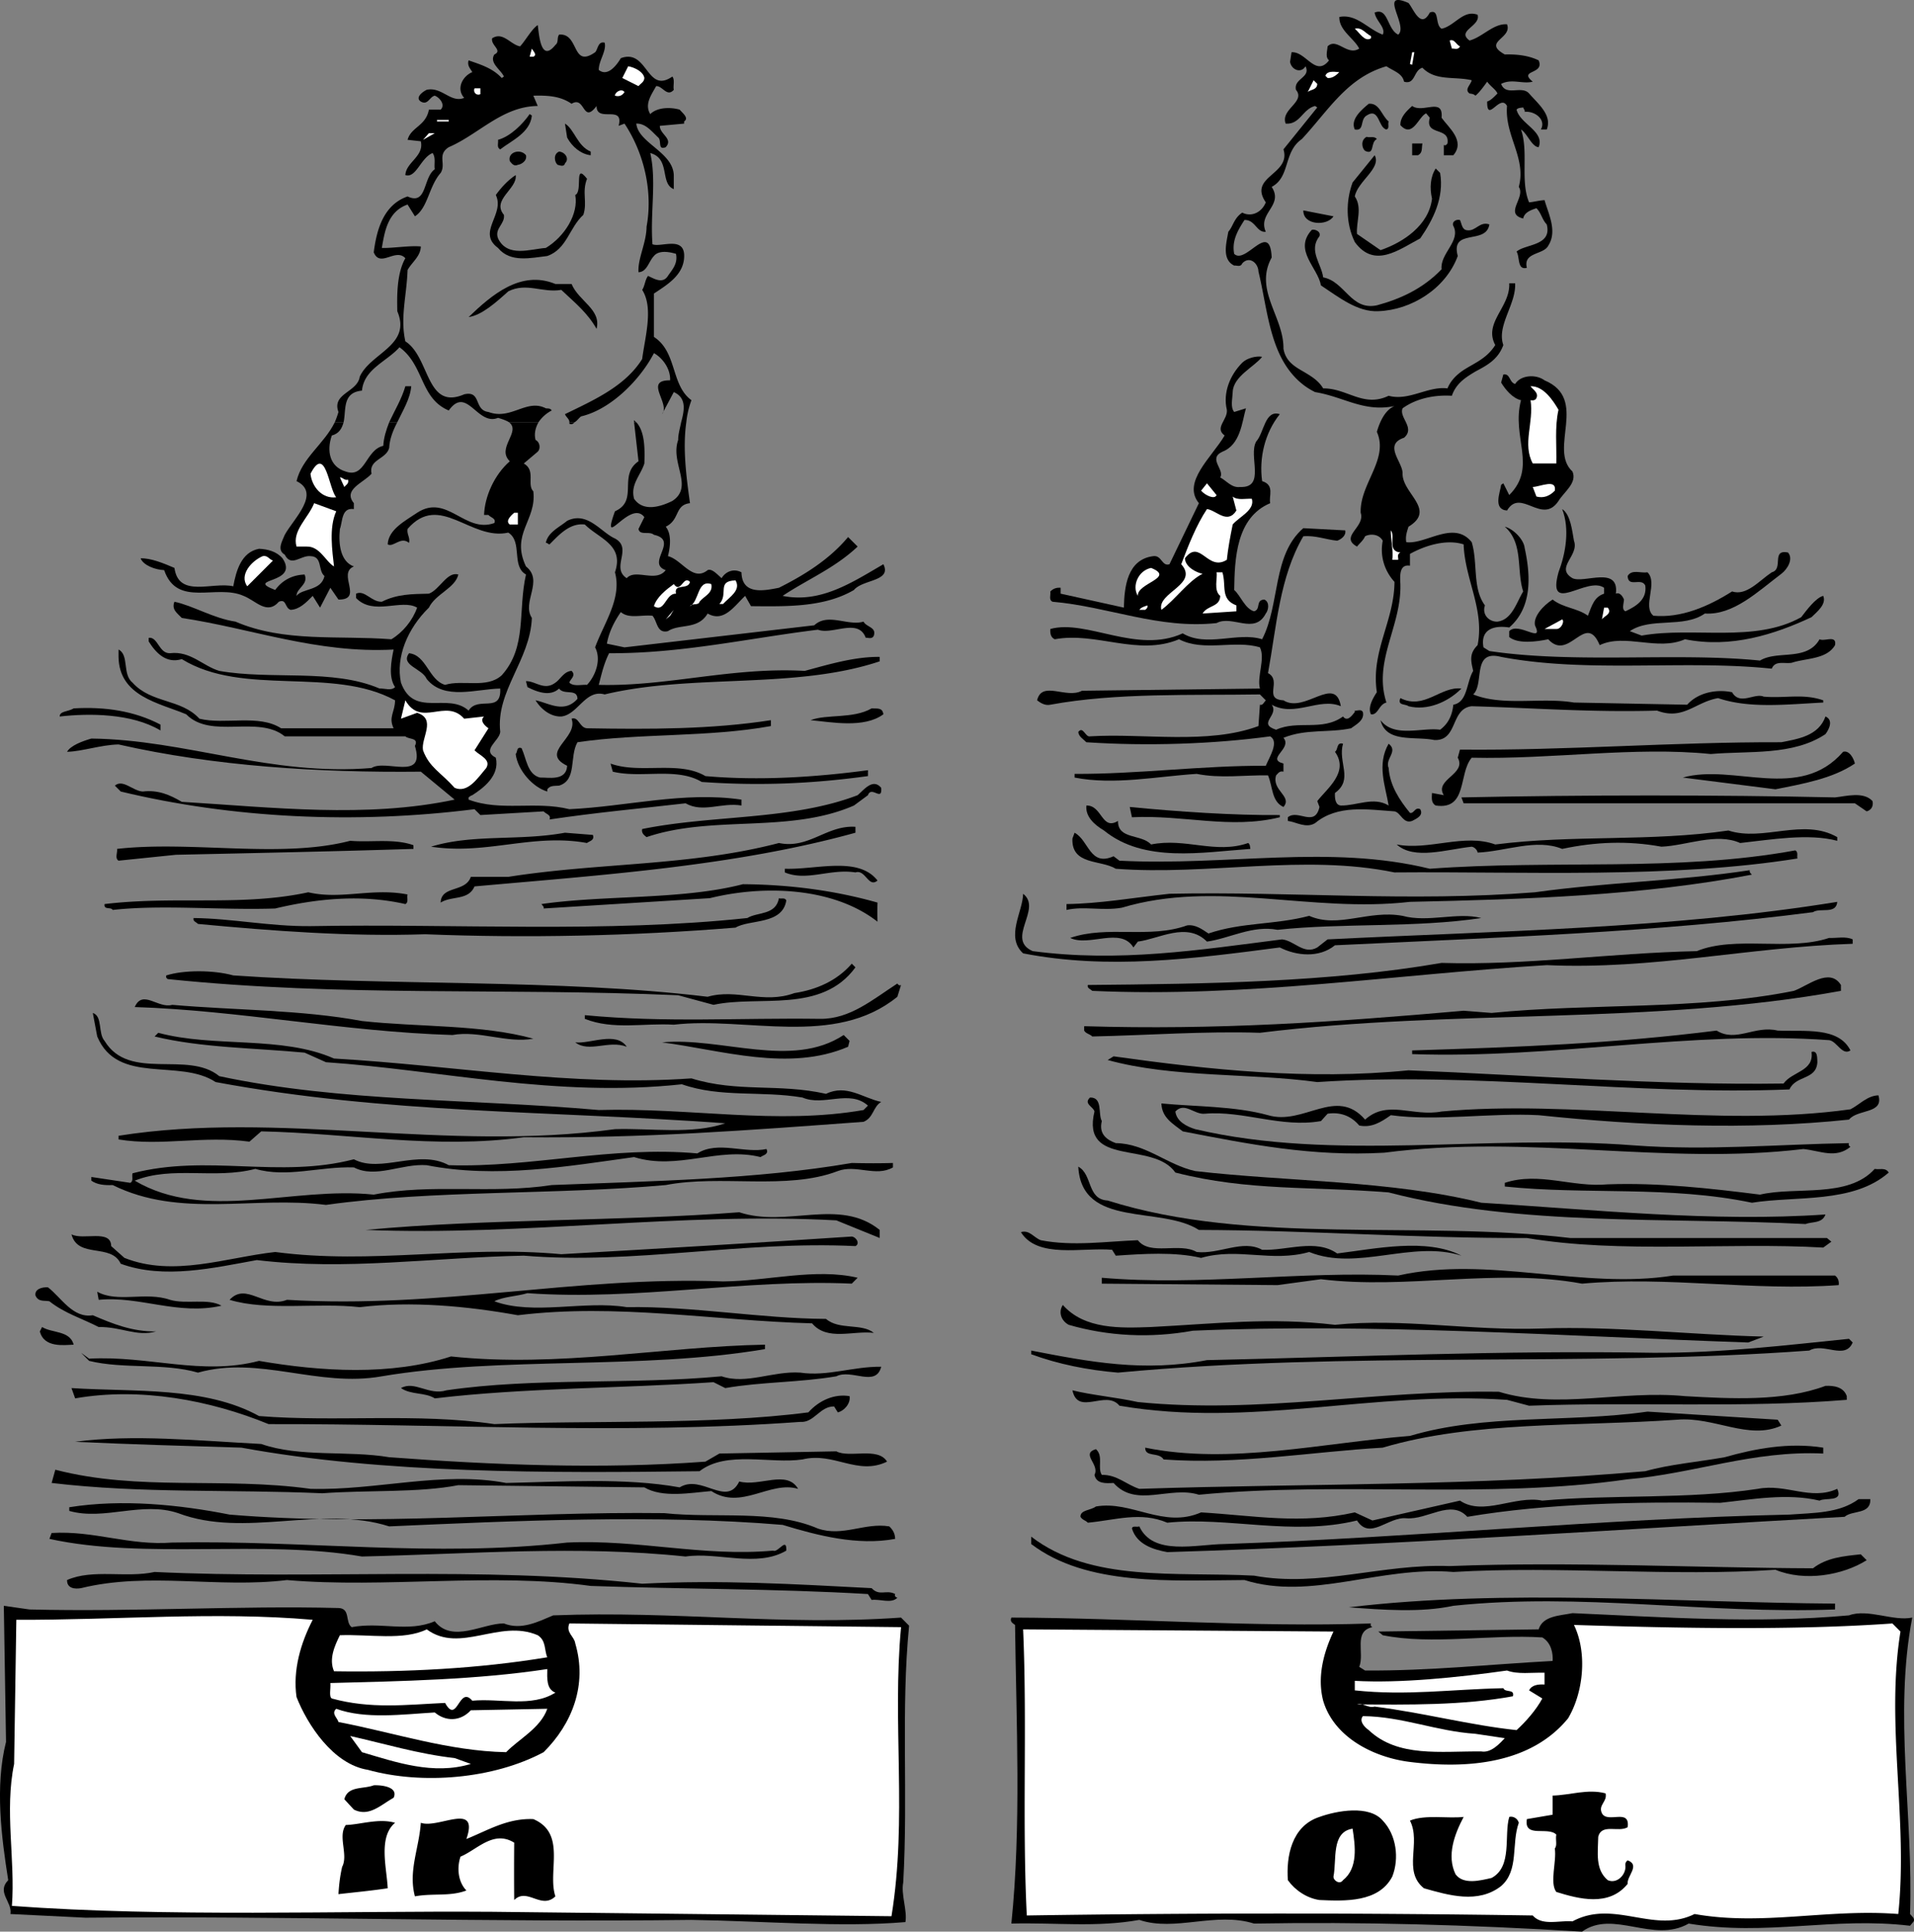 <svg xmlns="http://www.w3.org/2000/svg" width="260.258" height="262.606"><rect width="100%" height="100%" fill="#808080" stroke="none"/><path d="M54.02 57.407c-.585 1.129-1.046 2.277-1.101 3.5-.426 1.55-2.824 1.55-2.398 3.5-1.125 1.25-3.926 2.148-2.403 4v.8c-1.722-.25-1.523 1.75-1.898 2.7-.227 2.05.074 4.45 1.898 5.102-2.324.949 1.375 4.546-2.097 4.5l-1.102-1.602-1.398 2.7-1-1.598c-.926.949-1.825 1.847-3 1.898-.825-.25-.528-1.55-1.602-1.102-1.625 1.852-3.125-.148-4.8-.796-3.723-1.653-9.024 1.648-10.798-3.5-1.226-.051-2.828-.653-3.203-1.602 1.375-.05 3.078.648 4.602 1.3.574 4.15 5.176 1.848 8 2.5.375-2.05 1.074-4.652 3.5-5.1 1.176.05 2.375.35 3.199 1.3 2.375 3.55-5.324 2.648-1 4.3.977-1.35 2.375-2.05 4-2.1.574 1.35-1.125 1.85-1.098 2.902.774-1.051 3.375-.653 3.797-2.704-.922-.75-.222-2.648-1.898-2.699-1.324-.148-2.625 1.551-3.5-.199-1.125-.648-.324-1.852 0-2.7 1.176-2.152 4.976-5.652 1.601-7.3.754-3.164 3.73-5.023 5.2-8h1.199c-.235.86-.63 1.54-1.602 1.8-.722 2.052-.324 4.25 1.903 4.9 2.675.948 2.675-2.95 5.097-3.5.055-1.102.395-2.15.801-3.2h1.102"/><path d="M73.22 57.407c-.41.738-.621 1.57-.399 2.398.672.352.672 1.25.297 1.602l-1.898 1.602c1.676.949.375 2.847 1.3 3.796.473 3.954-3.124 5.75-1 10.204 2.473 1.949-.624 4.847.801 7-.226 5.75-4.925 9.949-4.3 15.5-.125 1.25-2.625 2.449-.602 3.5.574 2.449-1.723 4.148-3.2 5.097-.226.051-.425.25-.5.301v.3c4.376 1.65 9.075.15 13.7 1.302 7.777-.352 15.574-2.454 23.402-1.301v.8c-2.726-.453-5.226 1.047-7.601-.3-6.524.75-12.125 1.25-18.5 2.199.273-.648-.524-.75-.801-1.102l-8.598.5-.8-.796c-16.227 2.046-32.926 1.25-48.102-2.403l-.8-.8c1.077-.95 2.476.75 3.8.8 2.074-.25 3.676.45 5.3 1.403 12.376.75 25.075 2.25 37.102-.301l-4.601-3.801c-13.926.148-28.125-.75-41.102-3.7-2.422.052-4.922.95-7 1 .477-.85 2.078-1.448 3.301-1.8 12.875.148 24.375 5.148 38.102 4 1.875-1.25 7.375 1.852 5.898-3 .574-1.148-.824-.852-1.3-1.3h-16.4c-3.624-2.95-10.023.448-13.398-3-3.726-1.552-9.125-2.45-9.203-7.802v-1c1.477.75.477 3.352 1.903 4.5 2.574 2.852 6.574 2.153 9.097 4.903 3.477.847 8.078-.653 11.102 1.3h15.3c-.726-1.55.176-2.152.2-3.8-8.524-4.653-20.625-.45-29-5.602-2.125.653-3.524-.847-4.5-2.398v-.5c1.273-.153 1.375 2.148 2.898 2.097 2.778-.347 4.477 1.75 6.703 2.403 7.075 1.25 15.375-.352 21.797 2.398.676-.05 1.578.352 2.102-.199-.926-1.352-.524-3.55-.2-5.102-10.425.551-19.226-2.847-28.8-4.296-.625-.653-1.426-1.153-1-2.204 2.574.551 5.273 2.25 8.3 2.704 6.575 2.847 13.973 1.847 21.2 2.398 1.574-.95 2.875-2.55 3.5-4.3-2.125-1.25-5.926 1.152-8.301-1.302v-.597c1.176-.551 2.074 1.148 3.5 1.097 2.074-1.046 4.074-1.046 6.402-1.097 1.473-.551 2.473-3.051 4-2.602-.425 1.852-3.125 2.653-4 4.5-2.925 2.852-4.527 6.75-3.8 10.2 1.773 4.851 6.375 1.25 9.199 3.8 1.273-2.05 4.476.45 4.3-3-3.226.051-7.624 1.653-10-1.3-.624-1.45-3.624-1.848-2.402-3.5 2.375.25 2.676 3.652 4.903 4.3 2.375-.75 5.675.551 7.699-1.3 3.476-3.848 2.176-8.75 3.3-13.7-2.027-1.148-.425-4.449-2.402-5.699-5.125 1.148-9.324-5.55-13.699-.5-.125.75.375 1.148.2 1.898-1.126-.949-2.126.653-2.9.204.075-2.051 2.477-3.25 4-4.301 4.075-2.653 6.477 2.847 10.5 1.398.274-.648-.523-.75-.8-1.097h-.598c.075-2.454 1.375-5.454 3.5-7.301-1.879-1.801 1.578-4.004-.101-5.301h4m4.898 0c-.164.234-.402.328-.699.2 0-.024.016-.094 0-.2h.7"/><path d="M93.321 57.407c-.511 3.55.012 7.508.5 11-2.125.25-1.328 2.25-3.3 3.2.875 1.05.574 2.948.3 4 1.875.448 3.375 3.55 5.399 1.902.574-.25 1.273.546 1.898 1.097.578-.949 1.676-1.347 2.703-.8.074 3.05 2.875 2.55 5.098 2.101 3.277-1.648 6.777-3.75 9.402-6.898l1.297 1.296c-3.125 2.954-6.824 4.454-10.2 6.704 5.177 1.046 9.478-1.852 13.7-4.301 1.176 2.347-2.824 2.05-4 3.5-4.023 2.347-9.023 2.25-14 2.199l-.797-1.398c-1.527 1.449-2.925 3.648-5.101 2.398-1.324 2.25-3.824 1.352-5.399 2.398-1.527.352-1.425-1.347-2.101-2.097-1.524-.153-3.227.449-4.301-.5-.926 1.347-1.625 2.75-1.898 4.3l2.398.5 25.8-3c1.876-1.75 4.575.149 6.7-.5.375.75 1.777.75 1.402 1.899-.226.55-.828.25-1.101.3-1.024-2.75-4.524-.35-6.5-1.1-9.426 1.152-18.524 3.25-28.399 3.198-.726 1.454-1.027 2.852-1.402 4.301 9.277.25 18.074-2.449 28-1.898 3.176-.852 6.777-1.95 10.2-1.903v.602c-11.524 3.852-25.524 1.648-37.4 4.5-2.624-.75-3.624 2.75-5.898 3-1.425.05-2.726-.95-3.5-2.2 1.774.348 3.875 1.848 5.7-.198-.028-1.454-1.825-.454-2.5-1.403-1.227 1.153-3.028.45-4.301-.199l-.2-.8c1.274-.052 2.473 1.35 4 .198.676-.449 1.176-1.546 2.2-1.597.676.648-.227 1.148-.301 1.597.574.551 1.574.25 2.402.301 1.172-1.25 1.973-3.449 1.098-5.097 1.176-3.25 3.676-6.653 2.7-10.204 1.277-3.75-2.126-4.546-4.098-6.5-2.125-.25-3.625 1.551-4.801 2.704-.227-.051-.324-.25-.5-.204.273-1.449 1.875-2.148 2.898-3 2.778-1.347 4.578 1.551 6.5 2.403 2.477 1.347-.625 3.949 1.602 5.398 1.176-1.347 3.976.653 5.3-1.097-2.726-.954 1.876-4.051-1.601-4.801-.625-.551-1.926.148-2.098-.801l.797-1.602c-1.922-2.546-6.023 4.852-4-.796 3.278-1.454.375-4.852 3.203-6.801 0 0-.593-5.25-.601-5.301h.3c1.172 1.254 1.168 3.621 1.098 5.602-.523 1.648-1.922 2.847-1.398 4.796 1.273 1.852 3.676 1.051 5.199.301 2.977-1.949-.324-5.148.8-8.3-.023-.657.216-1.5.4-2.399h.702m-47.801 0c.165-.387.344-.852.5-1.398-.925-2.551 2.575-2.653 2.899-4.801 1.477-3.25 7.074-4.25 5.102-8.903-.028-1.847-.125-5.046 1.097-7.199-1.324-1.449-3.422 1.352-4.297-.8.375-2.95 1.274-6.45 4.598-7.598 2.676 1.25 2.074-2.551 3.7-3.7-.126-.652.175-1.55-.298-2.203-1.625.653-2.226 3.454-3.703 3 .078-1.75 2.578-2.546 2.102-4.597l-1.801-.2c.477-1.75 2.477-1.851 2.902-4.101h1.598c.676-.648-.125-1.648-.8-1.898-.723.148-.923 1.347-1.9.796-.823-.546.274-1.347.802-1.597 2.074-.45 3.273 1.847 5.097 1.097-1.125-1.25-.222-2.949 1.102-3.5-.227-.449-.727-.847-.5-1.597 1.574.55 3.273 1.05 4.5 2.398l.3-.199c-.425-.95-2.027-1.852-1.3-3 1.176-.55-.524-1.25-.301-2.2 1.477-.948 2.477.848 3.8 1.098.774-.847 1.575-2.347 2.4-2.898.175 1.148.374 5.25 2.402 2.7.472-.348.175-.95.5-1.4 2.773-.25 1.675 4.65 4.898 2.4.375-.348.375-1.552 1.3-1.302.274 1.153-.823 2.454-.8 3.704 1.176.949 2.375-.551 3-1.602 3.676-1.352 3.477 4.95 7 2.5.375.45.074 1.25.2 1.8-.923 1.052-1.524-.55-2.4-.5-.624 1.15-1.624 2.45-.8 3.802.977-.954 2.777-.954 4-.602.477.55 1.277 1.148.602 1.602v.296l-3.301.301c-.024 1.153 1.875 1.75.8 2.903-1.124.449-.527-.852-1-1.301-.925-.852-1.726-1.95-3-1.903.274 2.653 4.973 3.852 5.098 7v1.903c-1.922-.75-.422-4.153-3.199-4.903.875 3.852-.023 8.051.3 12.403 1.075.449 4.075-1.051 4.302 1.3.175 2.75-2.227 4.149-4.102 5.399v5.898c3.176 2.051 2.277 6.551 5.102 8.602a11.977 11.977 0 0 0-.7 3h-.703c.445-1.625.766-3.32-1-4.102l-1.597 3c1.175-1.449-2.528-4.648 1.097-4.597.078-1.551-1.023-3.051-2.199-3.7-1.824 3.547-5.824 7.649-9.898 8.598-.325.23-.555.625-.903.801h-.699c.031-.426-.45-.7-.598-1.102 3.774-1.847 8.172-3.75 10.5-7.5.375-2.949 1.575-6.949 0-9.398.375-.55.375-1.352.797-1.898.778.347 1.977 1.148 2.703 0 .575-.852 1.375-1.653 1.098-3-.824-.25-2.324-.551-3 .296-.723.75-.926 2.153-2.098 2.204-.125-1.852 1.075-3.954 1.098-6.204.875-4.75-.324-9.949-3-14l-.8.301c.777-2.949-3.024-.347-3-2.699-1.923 2.55-1.524-1.45-3.4-.3-1.523-1.052-3.226-1.15-5.198-1.098l.597 1.398c-4.824.05-8.023 3.852-12.097 5.602-1.625 1.046-.325 2.25-1.102 3.5-1.625 1.847-1.723 4.75-3.5 5.898l-1-1.602c-2.723.954-3.125 3.75-3.5 5.903 1.477.05 3.777-.352 5.3-.2-.023 1.348-1.226 2.149-1.8 3.2-.125 3.55-1.023 6.449-.3 9.699 3.374 2.148 2.777 9.45 8 7.2 2.374-.552 1.277 2.152 3.3 2.402 3.074 1.148 5.176-1.852 7.8-.5.274.046.575-.051.802.296a4.915 4.915 0 0 0-1.801 1.602h-4c-.285-.187-.778-.39-1.5-.602-2.824 1.153-4.227-4.449-6.7-1-3.925-1.648-3.324-6.148-6.699-8.597-1.726 1.949-4.828 2.949-5.101 5.898-2.711.258-2.125 2.602-2.5 4.301h-1.2"/><path d="M52.919 57.407c.734-1.59 1.684-3.125 2.2-4.898h.8c-.145 1.734-1.137 3.277-1.898 4.898h-1.102m33.301 0c.008.05 0-.3 0-.3.093.136.199.23.3.3h-.3"/><path fill="#fff" d="M72.52 7.708h-.5l.301-1.102c.172.352.774.852.2 1.102m15.097 2.898c-.023.551-.523.75-.797 1.102l-2.203-1.102.801-1.597c.875.148 2.074.75 2.2 1.597m-22.298 2.199c-.527.25-1.027-.25-.8-.796h.8v.796m19.598-.296c-.324.546-.824.648-1.3.5-.024-.454.874-1.051 1.3-.5"/><path d="M72.321 15.708c-.226 2.347-2.828 3.449-4.3 4.597-.528-.25-.227-.847-.301-1.296 1.676-.454 3.375-2.153 4.3-3.5l.301.199"/><path fill="#fff" d="M59.419 16.509v-.204h1.602v.204h-1.602"/><path d="M80.321 20.606v.5c-1.328-.148-2.527-1.148-3.203-2.398l-.297-1.903c1.274.75 1.672 3.051 3.5 3.801"/><path fill="#fff" d="m57.52 19.009.801-.903h.797zm0 0"/><path d="M71.52 21.106c.176.75-.624 1.25-1.101 1.301-.523.25-.824-.148-1.098-.5-.328-1.25 1.473-1.75 2.2-.8m5.3 1.101c-.125.55-.726.25-1 .199-.425-.352-.625-1.45.2-1.8.773.05 1.472.948.8 1.6m3 2.098c-.726 1.852.074 3.153-.5 4.903-1.925 1.75-2.226 4.648-4.902 5.597-2.223.25-5.023.954-6.7-1.097-2.925-2.153.977-4.551-.3-7.2.676-.953 1.676-2.05 2.7-2.703.277 1.852-3.325 3.352-1.598 5.403.175 1.25-1.325 1.847-.801 3.199 1.273 2.648 4.375 1.45 6.5 1.3 2.574-1.55 4.476-4.652 4-7.198 1.074-.454-.227-4.551 1.601-2.204M77.72 38.606c.976 2.352 4.074 3.45 3.398 6.102-1.222-2.153-2.824-3.45-4.797-5.301-2.527.45-4.726-1.05-7.203.2-1.722 1.55-3.625 3.25-5.398 3.5 3.074-2.95 7.074-6.45 11.8-4.5h2.2"/><path fill="#fff" d="M45.72 67.606c-1.926.25-3.324-1.449-3.5-3.199 2.074-4.05 2.476 2.05 3.5 3.2m1.601-2.399c.172.55-.328.75-.5 1l-.601-1.301c.375-.05.574.45 1.101.3m-1.601 4.302c-1.024 2.25-.524 5.449-.301 7.5-1.125-.653-1.926-2.75-3.7-2.704h-1.398c-.625-2.148 1.575-3.847 2.399-5.898l3 1.102m24.699 1.796h-1.098c-.625-.449.075-1.148.598-1.597h.5v1.597m-33.301 4.903-3.5 3.5c-1.125-1.551.578-3.45 2.102-4.102.676-.148.875.45 1.398.602m56.703 2.898c-.226 1.153-2.226.153-1.902 1.602-1.426-.051-1.523 2.648-3 1.699.375-1.25 1.676-2.25 2.7-3 .976 1.352 1.277-1.25 2.202-.3m6.199-.2c.774 1.352-.824 2.25-1.699 3.2h-.5c1.274-1.348-.425-3.15 2.2-3.2m-3.301.5c.273 1.25-1.024 1.648-1.602 2.398-.125.551-1.023.153-1.297.602 1.274-.648.973-3.648 2.899-3m-6.2 4.801 1.098-1.301-.5.8zm-27.402 13.5 2.703-.301c-.625.55.075 1.25.598 1.602l-1.898 3c.773.75 2.273 1.25 1.597 2.398-1.222 1.45-2.523 3.45-4.297 2.7-1.925-2.15-3.425-2.75-4.3-5.098-.325-1.653 1.875-4.25-.801-5.102l-2.2.8.598-2.5c2.176 3.75 5.477-.35 8 2.5"/><path d="M21.821 98.509v.796c-3.925-2.347-9.726-2.347-13.703-1.898-.023-.75 1.176-.648 1.903-1.102 4.273-.25 8.273.352 11.8 2.204m98.297-1.403c-2.625 1.95-7.125 1.051-9.898.801 2.176-.852 5.773-.148 8.3-1.602.774.051 1.473-.148 1.598.801m-40.297 1.903c8.473.148 16.973.148 25-1.102v.8c-8.527 1.552-17.828.95-26.3 2.2-1.125 1.95-.028 5.148-2.5 5.898-.625.051-1.227-.046-1.602.5v.301c-1.926-.55-4.023-2.847-4.3-5.097.277-.25.077-1.051.8-.801.676 1.449.777 3.55 2.5 4 1.074-.051 3.574.55 3.7-1.602-3.825-1.847 1.577-3.75.6-6.398.977-.352 1.075 1.25 2.102 1.3"/><path d="M95.919 105.509c7.375.648 14.977.148 22.102-.801v.8c-7.625 1.047-14.825 1.348-22.602.797-3.426-2.046-8.223-.449-12.098-1.398l-.3-1.102c3.972 1.454 9.273-.449 12.898 1.704m23.902 1.597c.172 1.95-1.328-.347-1.8 1l-1.903 1.403c-8.824 3.847-19.222 1.25-28.199 4.296-.324-.25-.723-.546-.598-1.097 9.575-1.95 20.274-1.153 29.297-4.602.875-.75 2.078-2.347 3.203-1m-3.5 6.102c-16.425 4.55-34.527 5.75-51.8 7.3-.825 1.95-3.125 1.25-4.602 2.2.074-2.352 3.375-1.352 4.102-3.5h5.097c12.375-1.95 24.778-1.45 36.801-4.602 4.074.852 6.477-2.449 10.402-2.199v.8m-35.703.302c.278.75-.523.847-.797 1.097-7.425-1.347-13.625 1.653-21.203.5 5.676-1.75 11.977-.75 18.203-1.898l3.797.3m-24.398 1.399v.5c-11.125.352-20.926.55-32.301.8l-7.8.802c-.524-.352-.126-1.051-.2-1.602 10.176-1.148 22.277 1.352 31.7-1.102 2.777.25 5.976-.347 8.6.602m63.102 4.801c-1.226 1.05-1.625-1.551-3-1.102-3.425-.55-6.625 1.25-9.601 0v-.5c4.273.153 9.976-1.75 12.601 1.602m0 3a41.17 41.17 0 0 0 0 2.597c-5.925-4.648-15.328-5.046-22.8-3.199l-22.602 1.403c.074-.25-.125-.352-.3-.602 8.675-1.25 19.077-.55 27.402-2.7 6.375.052 12.472.848 18.3 2.5m-63.902-1.101c-.125.45.176 1.051-.3 1.301-5.923-1.352-12.024-.75-17.7.602-7.324.25-15.426-.551-22.098.199-.226-.45-1.226.05-1.101-.801 9.676-1.148 18.676.352 27.699-1.602 4.477 1.051 8.676-.648 13.5.301"/><path d="M106.919 122.407c-.523 3.352-5.023 2.55-6.898 3.7-14.125 1.152-28.528 1.448-42.2.902-10.328.347-20.828-.454-30.902-1.403-.223-.25-.723-.347-.598-.8 5.172.05 10.375 1.152 15.899 1.101 19.773-.352 40.176.95 59.398-1.102 1.375-.847 3.875-.347 4.3-2.699.278.153.778-.148 1 .301m9.403 9.102c-4.625 6.347-13.125 3.75-19.3 5.097l-4.801-1.3c-24.024-1.047-45.625.25-69.399-2.2-.125-.05-.328-.25-.203-.5 2.375-.75 6.375-.75 9.102 0 20.976 1.45 44.273.45 64.5 2.903 3.976-1.153 7.574 1.046 11.8-.5 2.973-.454 5.774-1.653 7.801-4l.5.5"/><path d="m122.52 133.907-.5 1.602c-8.527 6.949-20.624 2.648-30.402 3.796-4.023-.25-8.222.75-12.097-.796v-.5c10.972 1.046 20.972.347 32 .5 4.074.046 7.175-2.653 10.5-4.801.074.148.273.347.5.199m-73.301 4.898c7.773.852 16.273.454 23.3 2.403-3.624.648-7.324-1.153-11-.5-14.726-.45-29.027-3.352-43.199-3.801 1.075-2.45 3.172.25 5.098-.3 8.574.75 17.477.652 25.8 2.198m-34.999 2.704c3.375 5.546 11.273 1.25 15.601 4.796 16.672 3.551 34.075 3.051 51.598 4.602 12.477-.352 24.176 2.05 36 0l.602-.602c-2.528-2.25-6.028.153-8.903-1.097-5.625-.95-11.125.05-16.398-1.801-17.024 1.852-32.926-1.95-48.399-3l-2.902-1.3c-6.824-.65-14.023-.65-20.398-2.2l.5-.5c7.574 2.05 16.773.352 23.898 3.5 16.574.95 32.277 3.852 48.602 2.7 6.273 1.948 11.875.652 18.3 2.1 2.774-1.35 4.973.552 7.5 1.098-1.125.653-1.027 2.153-2.402 2.704-15.625 1.148-29.824 2.25-46.2 2.097-12.023 1.653-23.823-.55-35.698-.8l-1.602 1.402c-6.324-.852-11.926.648-17.8-.301v-.5c21.777-3.45 44.476 2.25 67.5-.898 4.976-.153 10.476.75 15-.801-24.126-1.75-45.923-1.25-69.298-5.602-4.925-3.25-13.328.45-16.101-6.199l-.602-3.2c1.375.45.676 2.75 1.602 3.802m101.3 0-.199.796c-8.027 3.454-17.226.454-25.3-.597 8.074-.75 17.675 3.648 24.699-1l.8.8m-30.3.797c-2.426-.949-5.125.852-7-.597 1.976.25 5.574-1.551 7 .597m19 13.903c.375.75-.524.847-.801 1.097-5.723-1.449-11.223 1.852-17.2 0-9.023 1.25-18.823 2.954-28.198 1.102-3.426-.25-6.926 1.852-9.903.3-4.625-.152-9.125 1.45-13.398.2-5.524 1.45-11.324-.45-16.399 1.602 9.575 5.648 21.375.75 32.5 1.898 7.875-1.55 16.075-.05 24.2-1.3 13.675-.552 27.675-.75 40.8-3 1.875.05 4.075.05 5.598 0v.6c-2.324 1.348-5.023-.448-7.5.5-6.926 2.65-15.926.45-23.398 1.9-14.926 1.35-31.625.652-46.2 2.698-9.828-1.25-19.828 1.852-29-2.699-1.125.051-2.125-.05-2.902-.597v-.5l5.3.796c.477-.25.177-.847.302-1.296 10.175-2.653 19.875.75 30.097-1.903 3.676 1.95 8.778-1.449 12.903.801 11.273.352 22.175-2.648 33.8-1.602 2.774-1.75 6.473.051 9.399-.597m15.398 11v1.097l-5.898-2.398c-21.024-1.148-42.524 2.148-64 1.3 16.574-1.55 34.676-1.152 50.8-2.402 6.473 2.153 13.575-2.046 19.098 2.403"/><path d="m15.118 169.407 1.801 1.602c6.676 2.648 13.777-.051 20.5-.801 13.277 1.75 25.375-.95 38.902.3 13.172-.75 26.672-1.55 39.5-2.402.575.051 1.172.95.5 1.301-15.527-.75-30.125 2.55-45.101 1.3-12.426.25-24.227 2.052-36.301.598-5.824 1.051-12.625 2.653-18.5.5-1.324-2.847-5.824-.648-6.7-4 1.575.852 5.376-.75 5.4 1.602m101.499 4.301-.797.8c-14.527-.652-29.125 2.348-44.101 1.297-1.524.454-3.227.454-4.5 1.102 5.273 1.95 12.273-.148 18 .8 8.976-.152 18.176 1.552 27.101 1.598 1.774 1.551 4.875.551 6.5 1.903-2.828-.352-6.328 1.148-8.402-1.301-13.324-.352-26.523-2.75-40-1.102-6.926-1.25-14.523-1.949-21.5-1.097-5.723-.653-12.625.55-17.7-1 2.274-2.45 4.677 1.25 7.802 0 20.875 1.25 39.175-3.25 59.3-2.5 6.075-.051 12.575-1.852 18.297-.5M6.52 175.009c1.774 1.347 3.376 4.25 6.098 3.796 2.676 1.153 5.375 2.25 8.602 2.204-2.625.75-4.727-.653-7.801-.602-2.223-1.148-4.625-1.852-6.7-3.5-.624-.148-1.523.148-1.898-.8-.125-.848.875-1.15 1.7-1.098m16.597 1.699c2.176.648 5.176-.25 7 .8-5.922 1.348-11.125-1.351-16.699-.8l-.2-1.102c2.774 1.551 6.575-.05 9.9 1.102m-13.099 6.097c-1.324.051-4.027.454-4.601-1.796l.3-.602c1.376.852 3.774.45 4.302 2.398m93.999 0v.602c-16.726 2.852-35.824.95-52.101 3.7-8.723 1.55-16.625-2.848-25-.5-4.625-1.348-10.125-.45-14.8-1.598l-1.098-1.102 1.097.8c8.078-.448 15.278 2.348 23.102.302 8.375 1.449 17.976 2.046 26.101-.602 14.672 1.55 28.875-1.352 42.7-1.602m15.8 3c-.726 2.852-4.027.25-6.101 1.301-5.024.852-10.227.75-15.102 1.602l-1.597-.801c-12.625.852-25.625.75-37.903 2.2-1.324-.848-3.222-.45-4.597-1.4 1.875-1.05 3.773 1.052 6.199.302 11.976-1.75 25.074-.75 37.398-1.903 3.375 1.153 6.977-.75 10.703-.5 3.672.551 7.172-.847 11-.8"/><path d="M35.22 192.509c10.476.847 21.476-.454 32 1.097 12.875-.55 29.273.153 42.699-1.597 1.477-1.653 3.574-2.551 5.602-2.204.175 1.051-.825 2.051-1.602 2.204l-.5-.801c-1.926-.051-2.723 2.25-4.598 2.097-24.125 1.75-48.226.25-72.3.301-7.926-3.25-17.426-5.05-26.301-3.5l-.5-1.398c8.476.55 18.176-.25 25.5 3.8m17.699 5.598c13.977 1.051 28.875 1.653 43 .602l1.902-1.102 15.899-.3c1.773.953 5.676-.649 6.898 1.402-4.023 1.949-7.222-1.352-11.5-.301-4.324.648-10.324-1.25-14 1.602-20.625.25-42.922.347-62.297-3.204-8.226-.25-15.125-.449-22.601-.796 7.875-1.051 16.676-.153 25.3.296 5.274 1.852 11.774.852 17.399 1.801m-10.699 4.301c8.976.25 17.875-2.45 26.601-.8 7.375-.15 16.172-.75 23.598.6 2.977-1.85 6.375 2.75 8.102-.8 2.773.75 6.472-1.648 8 1-3.825-1.148-7.727 2.95-11.801.3-2.926.25-6.625.95-9.102-.5l-25.297-.3c-5.425 1.05-12.328.648-18.5 1.102-12.527-.551-24.625.046-36.8-1.403l.5-1.8c11.375 2.953 22.773.953 34.699 2.601m-11 3.5c19.676 1.648 39.176-.45 59.101-.2 6.973.75 14.774-.55 20.899 2.098 3.375 1.153 6.375-.847 9.699-.296.574.546.777 1.046.8 1.699-5.124.949-10.523-.45-15.3-1.903-17.223-1.449-36.625-.546-53.5.204-9.223-2.954-19.625 1.648-28.7-1.801-4.925-1.653-10.023 1.05-14.8-.301v-.5c7.176-1.148 14.977-.352 21.8 1m-7.8 3.801c18.074-.352 35.574 2.05 53.7 0 9.675-.45 18.476 1.949 28 1.097.675.352 1.874-1.949 1.8 0-4.023 2.352-9.324.153-13.7.801-14.726-1.55-29.226-.347-44 0-13.523-2.347-29.523.45-42.5-2.398l.302-.801c5.773-.352 10.574 1.75 16.398 1.3m63.902 5.598c10.672-.546 20.575.051 31.2.602 1.074 1.148 1.972.148 3.199.8-.125.25.074.45.3.5-.824.848-2.324.15-3.5.302l-.5-.801c-12.824-.75-25.124-.653-37.699-1.102-13.425-1.847-27.925.352-41.3-.8-9.426 1.152-18.825-1.149-28 1.101-.825.148-1.926.05-1.903-1.102 3.477-1.546 8.078-.25 11.903-1.097 22.273 1.05 43.972-.852 66.3 1.597m-83.301 3.5c14.176.352 28.473-.546 42-.199 1.676.051.876 1.95 1.801 2.602 3.973-.75 7.672.75 11.297-.801 2.375 3.05 6.578.25 9.403.3 2.375.95 4.675-.25 6.699-1.1 16.773-.65 31.074 1.448 47.3.3l1.098 1.102c-1.125 11.449-.125 22.847-.797 34.898-.328 1.648.575 3.852.297 5.398-8.722.75-19.422-.148-29.097-.296-27.625.347-55.125-.551-82.403-.301l-10.199-.5c.277-1.653-1.926-2.95-.3-4.602-.923-5.847-1.825-12.75-.298-18.8l-.3-18.5 3.5.5"/><path fill="#fff" d="M42.52 220.208c-1.624 3.148-2.726 6.847-2.199 10.5 1.473 3.75 4.973 9.148 9.7 9.898 7.375 2.051 17.074 1.25 23.898-2.398 3.875-3.852 5.977-9.153 4.3-14.801-.124-.95-1.323-1.45-.8-2.7l45.102.5c-1.227 13.15.875 25.95-1.301 39.302l-54.301-.602c-20.824-.148-44.023.75-65.3-.8.476-6.25-1.024-12.95.3-19.302l.3-19.597c13.677.05 26.977-1.153 40.302 0"/><path fill="#fff" d="M73.118 222.305c1.176.75.875 2.051 1.301 3-9.324 1.551-19.324 2.051-29 1.903-.723-1.653.074-3.45.8-4.903 3.977-.148 8.677.75 11.802-.796 4.574 3.347 9.875-1.454 15.097.796m1.301 4.602c-.023 1.25-.125 2.75 1.102 3.2-3.227 2.05-7.528.75-11.301 1.1-1.824-2.152-2.024 3.348-3.7.302-5.324.25-10.124.847-15.402-.602-.422-.25-.125-1.352-.199-2.102 9.676-.25 19.977-.449 29.5-1.898"/><path fill="#fff" d="M59.118 232.805c1.477 1.25 3.477 1.25 4.903-.296l10.398-.204c-.926 2.653-3.926 4.153-5.598 5.903-7.828-.153-15.226-2.653-22.8-4.102-.125-.55-1.028-1.148-.301-1.8 3.976 1.453 9.074.75 13.398.5m2.703 6.203 2.2.796c-5.125 1.551-10.227-.25-14.801-1.597l-1.602-2.2c4.676 1.047 9.278 2.45 14.203 3"/><path d="M53.52 244.407c-1.726.95-3.324 2.648-5.402 1.602l-1.297-1.403c.473-1.847 2.575-1.347 4-1.898 1.172-.051 3.375.25 2.7 1.699m9.898 5.602c2.875-1.153 5.574-2.852 9.102-2.704 4.574 1.954 1.875 7.153 3 10.5-1.926 1.852-3.825-1.25-5.602.5a432.215 432.215 0 0 1 0-7.796c-2.824-1.75-5.023.949-7.3 1.898-.524 1.55-.325 3.45.8 4.602-2.223.847-4.523.347-7 .796-.926-3.449.574-6.546.8-10 2.376.852 7.977-2.949 6.2 2.204m-9.699-2.204c-2.324 1.954-1.125 6.153-1 8.903-2.324.347-4.524.55-6.7.8.075-1.152.176-2.25.5-3.703.876-1.648-.624-4.148.5-5.699 1.973-.05 4.473-.949 6.7-.3M200.618 50.509c-1.332.8-2.625 1.609-3.2 3.296-2.335-.148-4.835.352-6.698 1.704-.535 1.25 1.761 2.648.199 4-2.836.949-.234 3.25-.2 4.796-.136 2.75 4.665 4.954.802 7.301-.239.75-.438 1.352-.301 2.102 2.664.347 6.465-3.051 8.898 0 .863 2.847.067 6.25 1.8 8.597-.437 1.25.563 2.25 1.7 2.204 1.965-.25 2.567-2.551 3.5-4.102-.933-2.852.067-6.55-2.5-8.8 1.067.25 2.567 1.652 2.703 2.902.864 3.949.961 8.148-2.101 10.796-2.239-.347-3.938.352-3.5 2.704l.8.5c11.762 1.75 25.461.148 36.801 1.296 2.364-1.449 6.364.153 8.098-2.898.664.352 2.363-.648 2.102.8-1.137 1.95-3.938 1.75-5.903 2.4-1.035.152-2.234-.348-2.7.8-11.937-1.25-24.937.648-36.8-1.602-4.035-1.046-2.234 3.653-3.797 5.102 4.063 1.648 9.262.352 13.7 1.102l15.398.296c1.465-1.648 3.965-2.148 6.102-1.699 1.062 1.852 3.062.051 4.3.602 2.961.25 5.364-.45 8.098.5v.3c-4.938.25-10.035.848-14.3-.601-3.138.55-4.735 3.05-8.298 1.7-8.937.25-16.539-.348-25.203-.598-2.933.347-1.836 4.75-5.097 4.597-2.637-.55-6.54.45-7.301-2.699 1.863 2.45 5.664.95 8.101 1.3 1.16-.85 1.66-2.05 1.797-3.402 1.965-.347 1.766-3.046 2.703-4.597-.34-1.45-.539-2.352.598-3.5.965-4.852-1.734-8.95-1.898-13.7-2.336-.75-5.239.149-7.301 1.297v1.602c-1.535-.25-1.336 1.55-1.301 2.5.164 5.75-3.734 10.45-1.898 16.102-1.04.25-1.137 1.75-2.102 1.597-.438-.847.164-2.05.8-3-.835-5.55 2.364-9.648 2.4-15-1.235-1.347-2.036-3.347-1.598-5.597-.54-.954-1.739-.954-2.403-.602-.234.55-.734.95-1.097 1.398-2.438-1.347 1.164-2.648.5-4.597-.137-3.95 3.863-7.25 2.199-11 .363-1.25 1.062-2.95 2.398-3.5-4.234.847-6.836-1.25-10.797-1.903-1.425-.699-2.5-1.648-3.402-2.796h1.8c1.055.628 2.079 1.226 2.7 2.296 3.266-.046 5.465 2.653 8.902 1 2.762.75 5.364-1.347 8-1 .43-1.02 1.11-1.71 1.899-2.296h1.898m-25.199 0c-2.856-3.657-3.18-8.993-4.3-13.602-.036-1.148-1.235-2.148-2.2-1.102-.234.551-.734.25-1.098.301-1.738-.847-1.039-3.148-.8-4.597.664-.75.761-1.852 1.898-2.602 1.266.648 2.664-.05 3.2-1.398-2.434-3.551 3.464-3.75 2.402-7.204l4.597-5.699-.297-.199c-1.738.45-2.039 2.55-4 2.398-.738-1.949 2.762-2.949 1.399-4.597-.336-1.551 2.062-1.653 1.3-3.2-.636 1.047-1.937.45-2.101-.601l.2-1.3c1.964-.15 3.265 3.448 5.1 1.1-.534-.448-.238-1.25-.198-1.902 1.261-1.25 2.664 1.352 4.3.301-.738-1.449-2.738-2.449-2.703-4.3 2.363-.45 3.863 1.652 5.903 2.402.46-.95-.938-1.852-1.102-3 1.863-.75 1.664 2.25 3.2 3 1.464-1.153-2.837-6.153 1.402-4.301.664.75 1.664 3.648 2.898 1.3 1.363-.55.664 1.65 1.602 2.2 1.761-.352 2.96-2.648 4.898-1.898.465 1.546-2.938 2.148-1.098 3.5 1.762-.454 3.262-2.352 5.098-2.204.766 1.954-3.438 2.352-.3 4.102 1.663-.05 3.265.148 4.6.8.864 1.95-2.835 1.25-.8 2.9-1.438.35-2.836-.45-4.3.3.663 1.75 2.765.148 3.8 1.3 1.266 1.45 3.164 2.95 2.402 4.9h-.8c.761-1.348-.836-2.552-2.2-2.4.063-.25-.136-.35-.203-.6-.336.05-.734.05-.898.3.465 1.95 3.863 2.95 3 5.102-.938-.051-1.535-1.852-2.399-2.403 1.063 3.051-.136 6.95 1.098 9.903.664-.051 1.266-.25 2.102-.301.562 1.949 1.761 4.25.5 6.199-.637 1.25-3.438.852-2.903 3-1.336.352-.933-1.45-1.398-2.2 1.164-1.05 4.863-.75 4.101-3.698-.636-.653-.738-1.551-1.402-2.204-.734.25-1.637.551-1.8 1.403-2.638-.653.362-2.852-.598-4.301 1.062-3.95-1.938-6.95-1.602-11-.938-1.75-2.734 2.45-2.7-.602.466-.148.864-.546 1.4-1.097-.235-.551-.934-.95-1.4-1.602-.534.75-1.136 1.551-1.6 1.903-.235-.25-.536-.25-.798-.301-.738-.551.16-1.153.297-1.801-2.336-.55-4.933.148-6.7-1.7-1.233.348-.937 2.348-2.5 1.9-.233-1.15-1.437-1.45-2.397-2.098-5.336 1.546-7.836 5.949-11.5 9.898-2.54 1.75-1.54 5.148-4.102 6.5 1.664 2.55-1.938 3.55-.8 6.102-1.235.148-1.434-1.653-2.9-1.602-.937 1.45-1.738 2.852-1.398 4.602 1.563 1.546 4.864-4.653 5.098.5-2.438 4.449 1.664 8.046 1.602 12.398.292 1.703 1.503 2.414 2.699 3.102h-1.801m23.301 0c1.504-1.067 3.363-1.622 4.601-3.602-1.636-3.05 2.063-5.148 1.899-8.398h.8c.165 2.847-2.539 5.75-1.601 8.398-.727 2.012-2.29 2.793-3.8 3.602h-1.9"/><path fill="#fff" d="M186.419 4.907v.3c-.836.552-1.535-.75-2.2-1.3.966-.25 1.466.648 2.2 1m12.101 1.398c-.238.551-.835.25-1.101.301l-.3-1.097c.663-.25.862.546 1.402.796m-6.501.801h.301l-.3 1.7-.301-.098.3-1.602m-9.902 2.699c-.535.551-1.035.852-1.597.801l-.301-.3c.261-.848 1.664-.45 1.898-.5m-3 1.601c-.035.852-.933.75-1.297 1.102l.797-1.602.5.5"/><path d="M188.821 16.509c-.136.449.16.949-.3 1.097-1.137-.25-.938-3.05-2.7-1.898-.937.55-.238 2.148-1.601 1.898-.637-1.347.863-2.648 1.898-3.5 1.465-.148 1.766 1.653 2.703 2.403m7.199-.5c.961 1.347 3.262 3.148 1.598 5.097h-1.297v-1.398c.262.148.364-.051.5-.2.364-2.351-3.136-.953-2.402-3.5l-.5-.601c-1.035.45-1.836 3.45-3.5 1.602-.035-1.051.766-1.852 1.602-2.602 1.46 1.05 4.261-1.25 4 1.602m-8.801 2.898c-.938.45-.239 2.25-1.602 1.602-.433-.352-.637-1.454.203-1.903.461.153 1.063-.148 1.399.301m6.199.602c-.137.648.062 1.25-.598 1.597h-.8V19.51h1.398m-9.199 7.198c1.062 1.55.164 3.449.3 5.097l3.2 2.204c3.062-1.051 6.562-3.352 7-7-.336-1.454-.239-2.954.5-4.102l.601.602c.563 3.347-.937 6.347-2.703 8.898-2.933 1.55-6.234 4.148-8.898.5-1.239-2.55-1.239-5.55-.301-8.102l3-3.699c.965 1.75-2.336 3.551-2.7 5.602m-2.898 2.699c-.84 1.352-4.136 1.25-4.101-.8l4.101.8"/><path d="M199.52 31.305c1.165.153 1.665-1.25 3-.796-.437 2.847-5.335.449-4.3 4.296-1.637 4.454-6.336 7.352-10.801 7.5-2.836.153-5.438-1.949-7.8-3.5-.434-2.449-3.735-4.75-1.298-7.5.16-.25 1.364.051 1.098.801-1.535 1.95.266 3.75.5 5.602 2.965.55 3.766 4.55 7.3 3.8 3.165-.851 6.262-2.25 8.802-4.902-.239-2.148 2.664-3.847 1.597-5.898-.234-.45.266-.95.903-.801.261.55.261 1.352 1 1.398m-27.903 17.204c-1.035 1.347-3.933 2.648-4 4.796-.035.954-.336 2.051.203 2.704l1.598-.5c-.535 1.847-.734 4.949-3.2 5.898-2.034.95.364 2.45-.3 3.5.863.45 1.562 1.45 2.7 1.3 3.566.15 1.066-4.25 2.202-6.198 1.063-1.153 1.16-4.352 3.2-3.704-2.04 2.551-2.836 5.954-2.403 9.102 1.766.55.863 2.05 1.102 3-4.637 1.95-4.836 7.55-4.899 11.8.864.75 1.461 2.552 2.7 2.9.96-.25.164-1.552 1.398-1.598.766.347.562 1.449.2 1.898-1.536 2.95-4.536.148-6.7 1.3-7.836.848-14.734-2.25-22.3-2.902-.536-.25-.235-.847-.298-1.398.364-.352.762-.55 1.399-.5v.8l8.601 1.9c.063-2.848.461-6.552 4-7 1.16-.15 1.16 1.448 2.2 1.1l4-8.3c-2.336-2.852 1.761-6.25 3.5-9.2-1.438-1.05.46-2.152.3-3.5-.539-2.25.364-4.652 2.098-6.402.664-.648 1.965-.949 2.7-.796m34.401 3.699c.762-1.25 2.864-1.352 4-.5 6.063 2.55.461 9.347 3.801 12.398.66 1.551-1.136 2.75-1.902 4-2.234 3.352-5.137-1.847-7 1.301-1.938-.148-.938-2.45-.8-3.5l.3-.2.8 1.598c3.864-3.847.262-7.847 1.602-12.898-1.136-.25-2.136-1.45-2.703-2.398l.3-1.102c.966-.148.767 1.05 1.603 1.3"/><path fill="#fff" d="M211.919 55.708c-.535 2.347-.234 4.949-.3 7.3h-3.2c-1.438-2.652.164-5.55-.3-8.601.265.05.663.05.8-.3.363-.75-.637-1.25-.8-1.598 1.765-.051 3.066 1.949 3.8 3.199m-46.5 11.597c-.234.653-1.535.051-2.098-.597l.797-1 1.3 1.597m46.001-.597c-.734.75-1.535 1.05-2.5.8l-.5-1.3c1.062-.051 3.266-1.153 3 .5m-41.199 1.097c.465 1.551-1.739 2.454-2.602 3.5-.336 1.653-.637 3.25-.797 4.801-2.636 1.653-3.636-2.949-5.703-.199.067 1.25 1.664 1.95 2.403 2.102-1.938.949-3.739 3.546-5.602 4.898-.637-2.352 5.164-3.45 2.7-6.2.964-2.55 2.066-5.35 3.5-7.5 1.265.15 2.765 2.15 4 .2l-.5-1.898c.663.546 1.765.25 2.6.296"/><path d="M214.02 73.509c.762 2.046-2.636 3.648-.199 5.097 1.563.75 6.364-1.75 5.899 2.102.562-.25.965.449 1.101.8-.039.649-.34 1.348.2 1.598 1.363-.648 2.96-1.55 2.699-3.5-.535-1.148-2.336.352-2.399-1.3.563-.95 1.762-.348 2.7-.5 1.46 1.453-.739 4.652.8 5.902 3.762.347 7.461-1.25 10.7-3.301 1.96.648 3.664-1.45 5.398-2.602 1.664-.449-.137-3.148 2.2-2.699.765.852-.036 2.25-.9 2.903-3.238 2.449-6.534 5.648-10.398 5.398-2.937 2.05-7.34.45-10.203 2.398l1.602.602c7.062-1.25 15.363 1.05 21.699-2.5.664-.852 1.965-2.648 3-2.898.465 1.148-.836 2.148-1.598 2.898-5.039 2.352-10.937 4.25-17.203 3-3.734 1.648-8.137-.852-11.597.8-1.938-4.652-4.137 2.348-7-.8-1.637.352-4.137.648-5.301-.3v-.802c1.261-1.347 4.761 1.852 3.5-.796-.239-1.153 1.062-2.653 2.398-3.5 1.465 1.148 3.363 1.148 4.801 2.199.562-1.45.863-2.551 2.2-3v-.801c-2.337-1.648-7.837 3.852-6.2-2.102.965-2.546 1.562-5.847.5-8.597 1.164.75 1.363 3.05 1.602 4.3m-31.102-1.402c.164.75-.637 1.25-1.098 1.403-1.539-.153-2.937-.75-4.601-.602-3.239 5.55-3.637 12.25-4.801 18.602 1.965 1.046-.734 3.546 2.102 3.699 2.863 1.847 7.062-3.551 7.8.8-2.937-1.25-6.238 1.547-9.402-.203 1.062 1.454-2.035 2.551.602 3.403 2.96-1.352 6.261.25 9.097-1.801.567.75 1.164-.05 1.602-.602v-.199c.363.051.863-.25 1.101.2.262 1.152-1.039 1.75-1.601 2.203-3.035.648-6.137.046-9.2 1.296 1.262 1.454-2.437 2.852 0 3.5v1.102c-.539-.148-.738.25-1 .5-.636 2.05 2.262 2.852 1 4.3-1.636-.75-1.437-2.75-2.101-4.3-3.234-.05-6.438.45-9.7-.2-5.437.348-11.238 1.552-16.6.5v-.5c8.464.052 17.464-1.152 26-1.1.464-1.15 1.862-3.25.6-4-7.738 1.05-16.738 1.35-25 .8-.437-.45-1.034-.75-1.1-1.398.663-.852.964.75 1.6.597 7.262-.449 16.063 1.153 22.9-1.398l.202-2.903c.364.153.563-.347.797-.597l-.797-.801c-9.34.148-19.539-.25-28.5 1.398-.738.153-1.34-.25-1.8-.597.664-2.75 3.96-.153 6.097-1.301l24.203-.3c-.437-1.65.762-4.052 0-5.598-3.437-1.051-7.636.648-11-1.102-5.636 2.352-11.238-1.05-16.902 0-.535-.25-.637-.75-.598-1.398 4.961-1.352 11.762 3.449 18 .597 3.262 1.95 7.461-.25 10.797.801 2.465-4.75 1.363-11.45 5.602-15.102l5.699.301"/><path fill="#fff" d="M190.419 75.106c-.535.25-.234.75-.3 1h-.798c.16-1.347-.238-2.847-.203-4 .664.75-.535 2.852 1.3 3m-35.698 5.903c-.836-1.352.062-3.454 1.8-3.801 3.364 1.347-1.937 2.05-1.8 3.8m11.5-3.203c.562 1.852-.336 3.653 1.898 4.5v.801l-4.597.301c.664-1.148 2.363-.852 2.398-2.398-.938-.75-.336-2.454-.5-3.204h.8m-10.199 4.5c.063.352-.136.454-.3.602h-.801c.266-.352.664-.45 1.102-.602m62.597.301c.664.852-.535 1.153-.797 1.602l.297-1.602h.5m-7 2.903h-1.597l2.398-1.301c.363.25-.137 1.347-.8 1.3"/><path d="M198.72 93.606c-1.836 1.852-4.637 3.051-7.2 2.403-.437-.352-1.539-.051-1.101-1.102 3.266 1.648 5.465-1.648 8.3-1.3m49.501 6.198c-4.438 2.954-10.336 2.25-15.602 2.704-10.433-1.051-21.535.75-32.5.5-1.836 2.148-.535 7.148-4.898 6.5-.637-.352-.535-1.051-.5-1.704l1.601.301c-1.34-2.148 3.16-2.847 1.899-5.097l.3-1.102c14.364.148 28.961-1.05 43.7-1 2.261-.45 5.062-.852 6-3.5 1.062.45.562 1.648 0 2.398m-65.602 1.301c-.734 2.551 1.465 4.852-1.097 6.7-.04.75.062 1.652.8 1.703 2.16.046 4.461-1.25 6.5 0-.437-2.653-1.636-5.551 0-8.403 1.364 1.051-.539 2.051 0 3.301.16 2.352 1.461 4.352 2.899 6.102.562.148.664-.852 1.398-.5.465.847-.433 1.25-1.097 1.597-1.239.45-1.54-1.148-2.403-1.3-3.637-.25-7.734-.95-10.797 1.601-1.238.75-2.539-.148-3.703-.3v-.5c1.363-1.15 3.664 1.448 4.3-1.4l-.3-.8c1.363-1.75 4.363-3.95 2.403-6.7.46-.25.164-1.35 1.097-1.1m69.602 2.698c-3.035 2.051-7.035 2.75-10.801 3.5l-12.598-1.597c6.961-1.95 15.864 3.347 21.797-3.5.863-.25 1.465.949 1.602 1.597"/><path d="M254.618 108.907c.164.75-.234 1.25-.797 1.398l-1.601-1.097h-53.2l-.3-.801c16.761-.352 34.664-.352 50.8 0 1.461-.148 3.864-.852 5.098.5m-102.598 2.699c-.039 2.551 3.165 1.75 4.5 3.2 4.665-.95 8.762 1.351 13.2-.2.261.153.261.551.3.801-6.539.45-14.437 1.95-19.902-2.5-1.433-.852-2.535-1.95-2.398-3.398 2.164-.051 2.062 3.449 4.3 2.097"/><path d="M174.02 110.805v.301c-6.738 1.653-13.039-.347-20.101 0l-.3-1.398c6.663.648 14.066 1.148 20.402 1.097m75.8 3v.5c-3.937-1.046-9.039-.148-13.203.301-3.234-1.449-7.234.352-10.7.5-4.636-.847-9.034-.648-13.5.301-3.534-1.45-7.733.352-11.5.5-.034-.352-.437-.75-.8-.8-3.336.35-7.836 1.85-10.2-.302 4.364.852 9.165-1.546 13.403 0 10.563-1.347 21.063-.347 31.7-1.898 4.761 1.55 10.164-1.75 14.8.898"/><path d="m151.419 116.407.8.602c14.563.75 28.563-2.25 42.2 1.097 16.766-1.25 33.664.45 49.7-2.5.464.25.163.852.3 1.102-17.137 2.75-37.035 1.75-54.8 1.898-12.337-2.55-25.337.45-37.9-.5-2.034-1.25-6.034-.449-5.898-4.097l.297-.801c1.965 1.05 2.067 4.648 5.3 3.199m86.501 1.898c-.035.352.164.454.3.602-14.835 2.852-30.636 3.352-46.5 3.7-13.534 1.55-26.335-3.052-39.198.8-2.637.45-5.137-.25-7.5.3v-.8c4.46-.05 8.96-.852 14-1.398 16.664-.352 32.562 1.148 49.699-.204 9.562-1.347 19.664-1.546 29.199-3"/><path d="M140.419 129.305c11.766 1.551 22.562-.148 33.902-1.597 1.66.148 2.961 2.148 4.797 1.097l1.403-1.097c22.863-1.153 46.863-1.45 69.3-5.102-.136 1.75-2.34.75-3.3 1.403-21.137 2.75-43.137 3.449-65 4.5-2.137 1.75-5.239 1.449-7.5.296-11.836 1.551-23.336 3.051-34.903.801-2.433-2.25-.035-5.648 0-8.097 2.664 2.046-2.433 6.148 1.3 7.796"/><path d="M201.419 124.805c-8.938 1.352-18.938.653-27.7 1.602-3.437-.648-6.437 1.148-9.6 1.602-2.735-2.75-6.536-.352-9.4 0l-.6.796c-1.735-2.847-6.036-.046-8.598-1.296 5.062-1.75 10.761.148 15.898-1.704 1.164-.148 2.062.551 2.902 1.102 4.563-1.55 8.961-1.148 13.7-2.398 3.96 1.75 8.062-.852 12.699 0 3.465.949 7.465-.551 10.699.296m50.5 2.903v.597c-14.137.454-27.137 3.551-41.598 2.903-20.636 1.25-40.738 4.449-61.8 3.5-.239-.25-.739-.352-.602-.801 16.062-.148 32.766-.352 48.102-3 11.562.352 22.96-1.352 34.699-1.602 5.261-2.148 12.465.051 18-1.796 1.062.046 2.261-.25 3.199.199m-1.598 6.199v.8c-25.437 4.65-52.84 2.45-79 5.7-7.437-.25-15.539.352-22.8.5-.336-.352-.836-.352-1.102-.8v-.598c17.965.546 34.062-.551 51.602-2.102l3.8.3c13.461-1.35 27.961-.35 41.098-3 1.863-.652 4.863-3.25 6.402-.8m-8.601 6.199c3.664.153 8.261-.55 9.898 2.7-1.137.75-1.836-1.25-2.898-1.399-18.739-1.352-37.336 2.55-56.7 1.898v-.5c14.563-.449 27.563-.949 41.399-2.699 2.664 1.653 5.164-.75 8.3 0"/><path d="M247.118 144.407c-.137 2.45-2.933 1.75-3.797 3.7-20.84.85-42.738-2.45-64.203-1-9.035-1.25-19.637-.552-28.5-3l.801-.5c13.164 1.85 26.562 3.25 40.102 1.902 16.261.648 33.96 2.046 51 1.796 1.164-1.648 4.164-1.648 3.8-4.296.864-.25.762.847.797 1.398m8.301 4.5c.766 2.55-2.836 1.852-4 3.3-13.734 1.45-28.336.848-42.2-.6-6.534-.348-13.835.85-20.1 0-1.337.948-2.638 1.75-4.298 1.402-1.136-1.352-2.636-1.852-4.3-1.602l-.903 1c-5.433.95-10.535-1.45-15.797-1-1.437.148-2.738-1.648-4-.3.16 1.35 1.563 2.05 2.7 2.402 18.96 4.449 39.664.648 59.597 2.199 10.067.75 19.863-.153 29.3-.301-.136.25.063.45.2.5-2.035 1.648-4.035.55-6.398.3-18.836 2.25-37.336-2.05-57 .5-9.836.552-18.336-1.152-27.399-2.902-1.34-1.046-2.84-1.847-2.902-3.796 4.664.449 9.965.347 14.5 1.597 4.863 1.45 9.266-3.949 13.2.602 3.066-2.75 6.464-.352 10.402-1.102 17.863-1.648 37.363 2.25 55.597-.3 1.266-.649 2.266-1.848 3.8-1.899"/><path d="M149.821 152.407c-.437 1.75.66 2.55 1.899 3 4.062.05 6.965 2.95 10.8 3.8 12.563 1.45 26.563 1.25 38.899 4.302 15.363.949 31.465 2.648 46.8 1.597-.437 1.25-1.835.95-2.698 1.301-18.836-.95-38.836.352-56.7-4.3-10.437-.848-19.039-.15-29-2.7-3.039-4.352-12.84-.648-11-8.3-.136-.65-1.539-1.052-.601-1.9 1.761-.05 1.062 2.25 1.601 3.2"/><path d="M150.618 163.208c19.465 6.148 42.266 2.648 62.903 5.097h34.898l.602.5-1.102.801c-12.938-.75-27.535.852-40.3-1.3-15.036.05-29.235-1.047-44.598-1.098-5.239-3.352-15.938-.153-16.403-8.602 1.965 1.051 1.164 4.45 4 4.602m106.203-3.801c-4.84 4.25-12.636 3.148-18.601 4.102-11.239-2.352-22.535-1.051-33.602-2.204v-.5c4.664-1.546 9.164.653 14 .204 6.863-.25 13.965.546 20.703 1.398 4.864-1.148 11.961.55 15.598-3.5.562.148 1.465-.25 1.902.5m-115.301 9.199c4.364.852 8.961.153 13.2 0 1.664 2.153 5.664.25 8 1.602 3.062.347 6.261-1.75 8.898-.301 3.363.148 7.266-1.55 10.203.5 5.262-.648 12.16-2.148 16.899.3-6.739-2.152-14.137 2.15-20.7-.5-5.136 1.45-9.636-.652-14.699.802-3.636-.852-7.937-.551-11.601-.301l-.5-.801c-4.035-.352-10.137 1.25-12.399-2.398 1.16-.352 1.762.75 2.7 1.097m85.999 4.801h22c.461.352.563.852.5 1.3-11.636.848-23.136-1.25-34.902-.198-11.637-2.153-23.836.847-35.5-.602l-5.898.8-23.899-.198v-.801c13.262 1.148 27.16-.95 40.297-.301 12.266-2.75 25.067 1.95 37.403 0m-71.001 7c8.864-.45 16.165-1.352 25-.3 9.262-.95 18.262.85 28.2.5 9.664-.348 20.062.85 30.101 1.1l-2.101.802c-25.035-.852-51.035-2.653-75.5-1.602-5.836 1.05-11.535.75-16.899-.8-1.039-.552-1.437-1.75-.8-2.7 2.96 3.352 7.863 3.148 12 3"/><path d="M251.919 182.509c-1.035 2.449-3.938-.051-5.898 1.097-30.54 2.25-62.54.051-94 3-4.137-.347-8.137-1.148-11.801-2.5v-.5c7.965 1.551 15.363 2.95 23.898 1.301 20.567-.45 40.067-1.352 60.703-1 9.16.05 18.262-1.05 26.598-1.898l.5.5m-.801 7.296v.5c-14.137 1.153-28.734.25-43.199.801l-3-.8c-18.234-1.25-34.836 3.851-52.7.8-1.835-2.25-5.636 1.45-6.398-2.097 2.563.648 5.961.949 8.899 1.597 16.465 1.653 32.363-1.648 49.101-1.398 7.961 2.449 16.563-.25 25.297.597 6.266.352 13.363.75 19.102-1.398 1.164-.05 2.465.148 2.898 1.398m-8.898 4c-4.438 2.051-9.137-1.25-14.2-.796-13.539.949-27.738.148-40 3.796-9.636.551-19.738 2.352-29.8 1.602-.637-1.05-2.535-.25-2.5-1.602 11.465 2.352 24.164-.648 36-1.597 10.261-3.051 21.363-1.75 32.3-3.301l17.7 1.102.5.796"/><path d="M247.919 197.606c-9.535-.449-17.637 2.75-26.598 3.5-18.937 2.75-39.039.25-58.3 2.102-3.938-1.25-8.54 1.847-11.602-1.602-1.035.051-2.336.153-2.598-1.097.762-1.454-1.937-2.852.2-3.5 1.062.949.164 2.546.8 3.5 2.063-.051 3.364 1.347 5.098 1.898 22.965-.75 45.664-.352 68.8-2.398 3.364-.954 7.165-1.25 10.802-1.903 4.062-1.148 8.664-2.05 13.398-1.3v.8m1.902 4.801c.864 1.852-1.636 1.148-2.402 1.602-4.438-1.051-9.234-.153-13.5.296-11.438-.148-23.438.051-34.398 1.903-2.239-2.45-5.438.449-8.301.199-2.438-.25-4.938 3.05-6.7.3-8.835 2.15-17.539-.55-25.8.302-3.637-1.551-7.035-.352-10.801 0-.336-.352-.734-.352-1-.801-.035-.95 1.363-.852 2.102-1.403 4.863-.847 9.164 3.051 14.3.801 7.364.45 13.563 1.653 20.899 0l2.398 1.102 11.903-2.7c3.164 2.149 7.46-.75 11.199 0 9.261-.851 19.863-.152 29.3-1.601 3.864-.75 7.165 1.648 10.801 0"/><path d="M254.321 203.805c.063 2.153-2.437 1.454-3.5 2.403-29.738 1.648-61.136 3.847-92.101 4.8-1.938-.351-4.137-1.05-4.801-3.203.062-.449.664-.148 1-.296 1.863 4.046 7.664 2.449 11.602 2.398 25.363-.852 51.46-3.45 76.8-4 3.262-.25 6.762-.148 9.399-2.102h1.601"/><path d="M170.52 214.208c8.961 1.648 17.364-1.653 26.598-1.301 16.465-.648 33.965.25 49.403.3 1.863-1.448 4.164-1.652 6.5-1.902l.8.801c-3.238 2.051-8.437 2.95-12.402 1.301-13.938.95-29.535-.55-43.8.3-9.934-.85-19.337 3.95-28.4 1.098-10.034.051-21.437.852-29-4.898v-1c8.165 6.25 19.665 4.75 30.302 5.3m78.999 3.802v.796c-17.636.653-34.437-2.347-51.902-.5-4.433.954-9.637.551-14.2.204 21.364-2.551 44.563-.653 66.103-.5m10.499 1.898c-2.539 13.148.165 27.05-.3 40.3.261.348.664.552.5 1l-.5.598c-10.535-1.25-19.438 1.454-30.102-.296-4.836 2.75-10.234-1.954-14.5 1.097-15.535-.949-30.035-1.347-44.597-1.097-5.239-1.653-10.739 1.148-15.602-.5-5.836 1.046-11.336.347-17.398.5 1.363-13.25.664-27.454.5-40.602-.336-.25-.739-.45-.5-1 16.363.05 32.863 1.352 48.898.8-.137.25.062.45.2.5-2.638.552-1.036 3.552-1.798 5.4l.797.5c8.965.05 16.965-.848 25.5-1.302.067-.949-.137-2.449-1.398-3.199-7.035-.449-15.035 1.051-21.7-.3l-.601-.5 21.8-.297c.563-1.852 2.864-1.852 4.602-2.204 12.66.551 24.864 1.454 37.598.301 2.562-.949 6.062.852 8.602.301"/><path fill="#fff" d="M258.419 221.805c-2.035 12.653 1.062 25.551-.3 38.403-9.638-.75-18.434 1.648-27.7 0-5.535 2.75-10.938-2.051-16.598 1-1.84-.153-4.136.648-5.402-.801a2244.198 2244.198 0 0 0-68.8 0c-.638-12.75.066-26.05-.5-38.898l42.202.296c-1.34 2.852-2.238 6.153-1.402 9.403 1.465 4.949 6.766 7.648 11.602 8.3 8.062 1.047 16.664.25 21.699-5.902 2.062-3.449 2.664-8.847.8-12.699 14.262.45 29.864.75 43.301-.2l1.098 1.098"/><path fill="#fff" d="M210.02 227.407v1.602c-.835-.051-1.738.046-2.101.796l1.8 1.102c-.835 1.55-2.238 3.148-3.5 4.3-6.238-.652-12.636-2.35-19.3-3.198-.938.25-1.535-.551-2.398-.301 6.863.05 14.46.148 21.199-1.102.261-1.05-1.035-.449-1.301-1.097-7.137.148-13.137 1.046-20.2.296v-1.296c6.165.347 13.966-.454 20.7-1.403 1.465.551 3.363.25 5.102.301m-9.403 8.301 4 .597c-.637.653-1.836 2.051-3.2 1.801-5.534-.05-11.335.852-15.3-2.898-.637-.45-1.336-1.25-.797-1.903 5.364.051 9.961 2.051 15.297 2.403"/><path d="M218.321 243.805c.262 1.153-1.039 1.551-.5 2.704.762 1.449 3.864-.75 3.5 1.898-1.238.75-3.539-.55-4 1.3-.039 2.15-.437 4.45 1.297 5.9 1.266.55 2.465-.75 2.403-1.9-.04-.25-.04-.55.3-.8 1.762.648-.136 2.148 0 3.2-2.539 3.152-6.636 2.05-9.703 1.1-.933-1.25.067-4.152-.2-5.902.364-.449.063-1.148.2-1.898-1.137-1.148-4.433.55-4-2.102l3.5-.597v-2.602c2.363-.05 4.766-.949 7.203-.3m-30.301 3.703c1.864 1.949 2.262 5.148 1.301 7.597-1.84 3.551-6.437 3.352-9.902 3.2-1.734-.25-3.336-1.348-4.3-2.7-.235-3.148.464-7.347 4.3-8.597 2.363-.852 6.766-1.653 8.602.5m10.999-.5c-1.238 2.347-2.335 5.25-1.101 7.796 1.062 1.454 3.363.852 4.902.5 2.864-1.546 1.66-5.75 2.399-8.296.562-.153 1.164.25 1.3.796-1.039 2.852.063 6.454-2.402 8.602-3.137 2.45-7.137 1.25-10.5.3-2.933-2.35-.336-6.152-1.898-9.198 2.062-.852 5.164-.25 7.3-.5"/><path fill="#fff" d="M183.919 248.606c.363 2.352.766 5.352-1.3 7-.434.653-1.337.051-1.298-.5.461-2.25-.34-6.05 2.598-6.5"/></svg>
